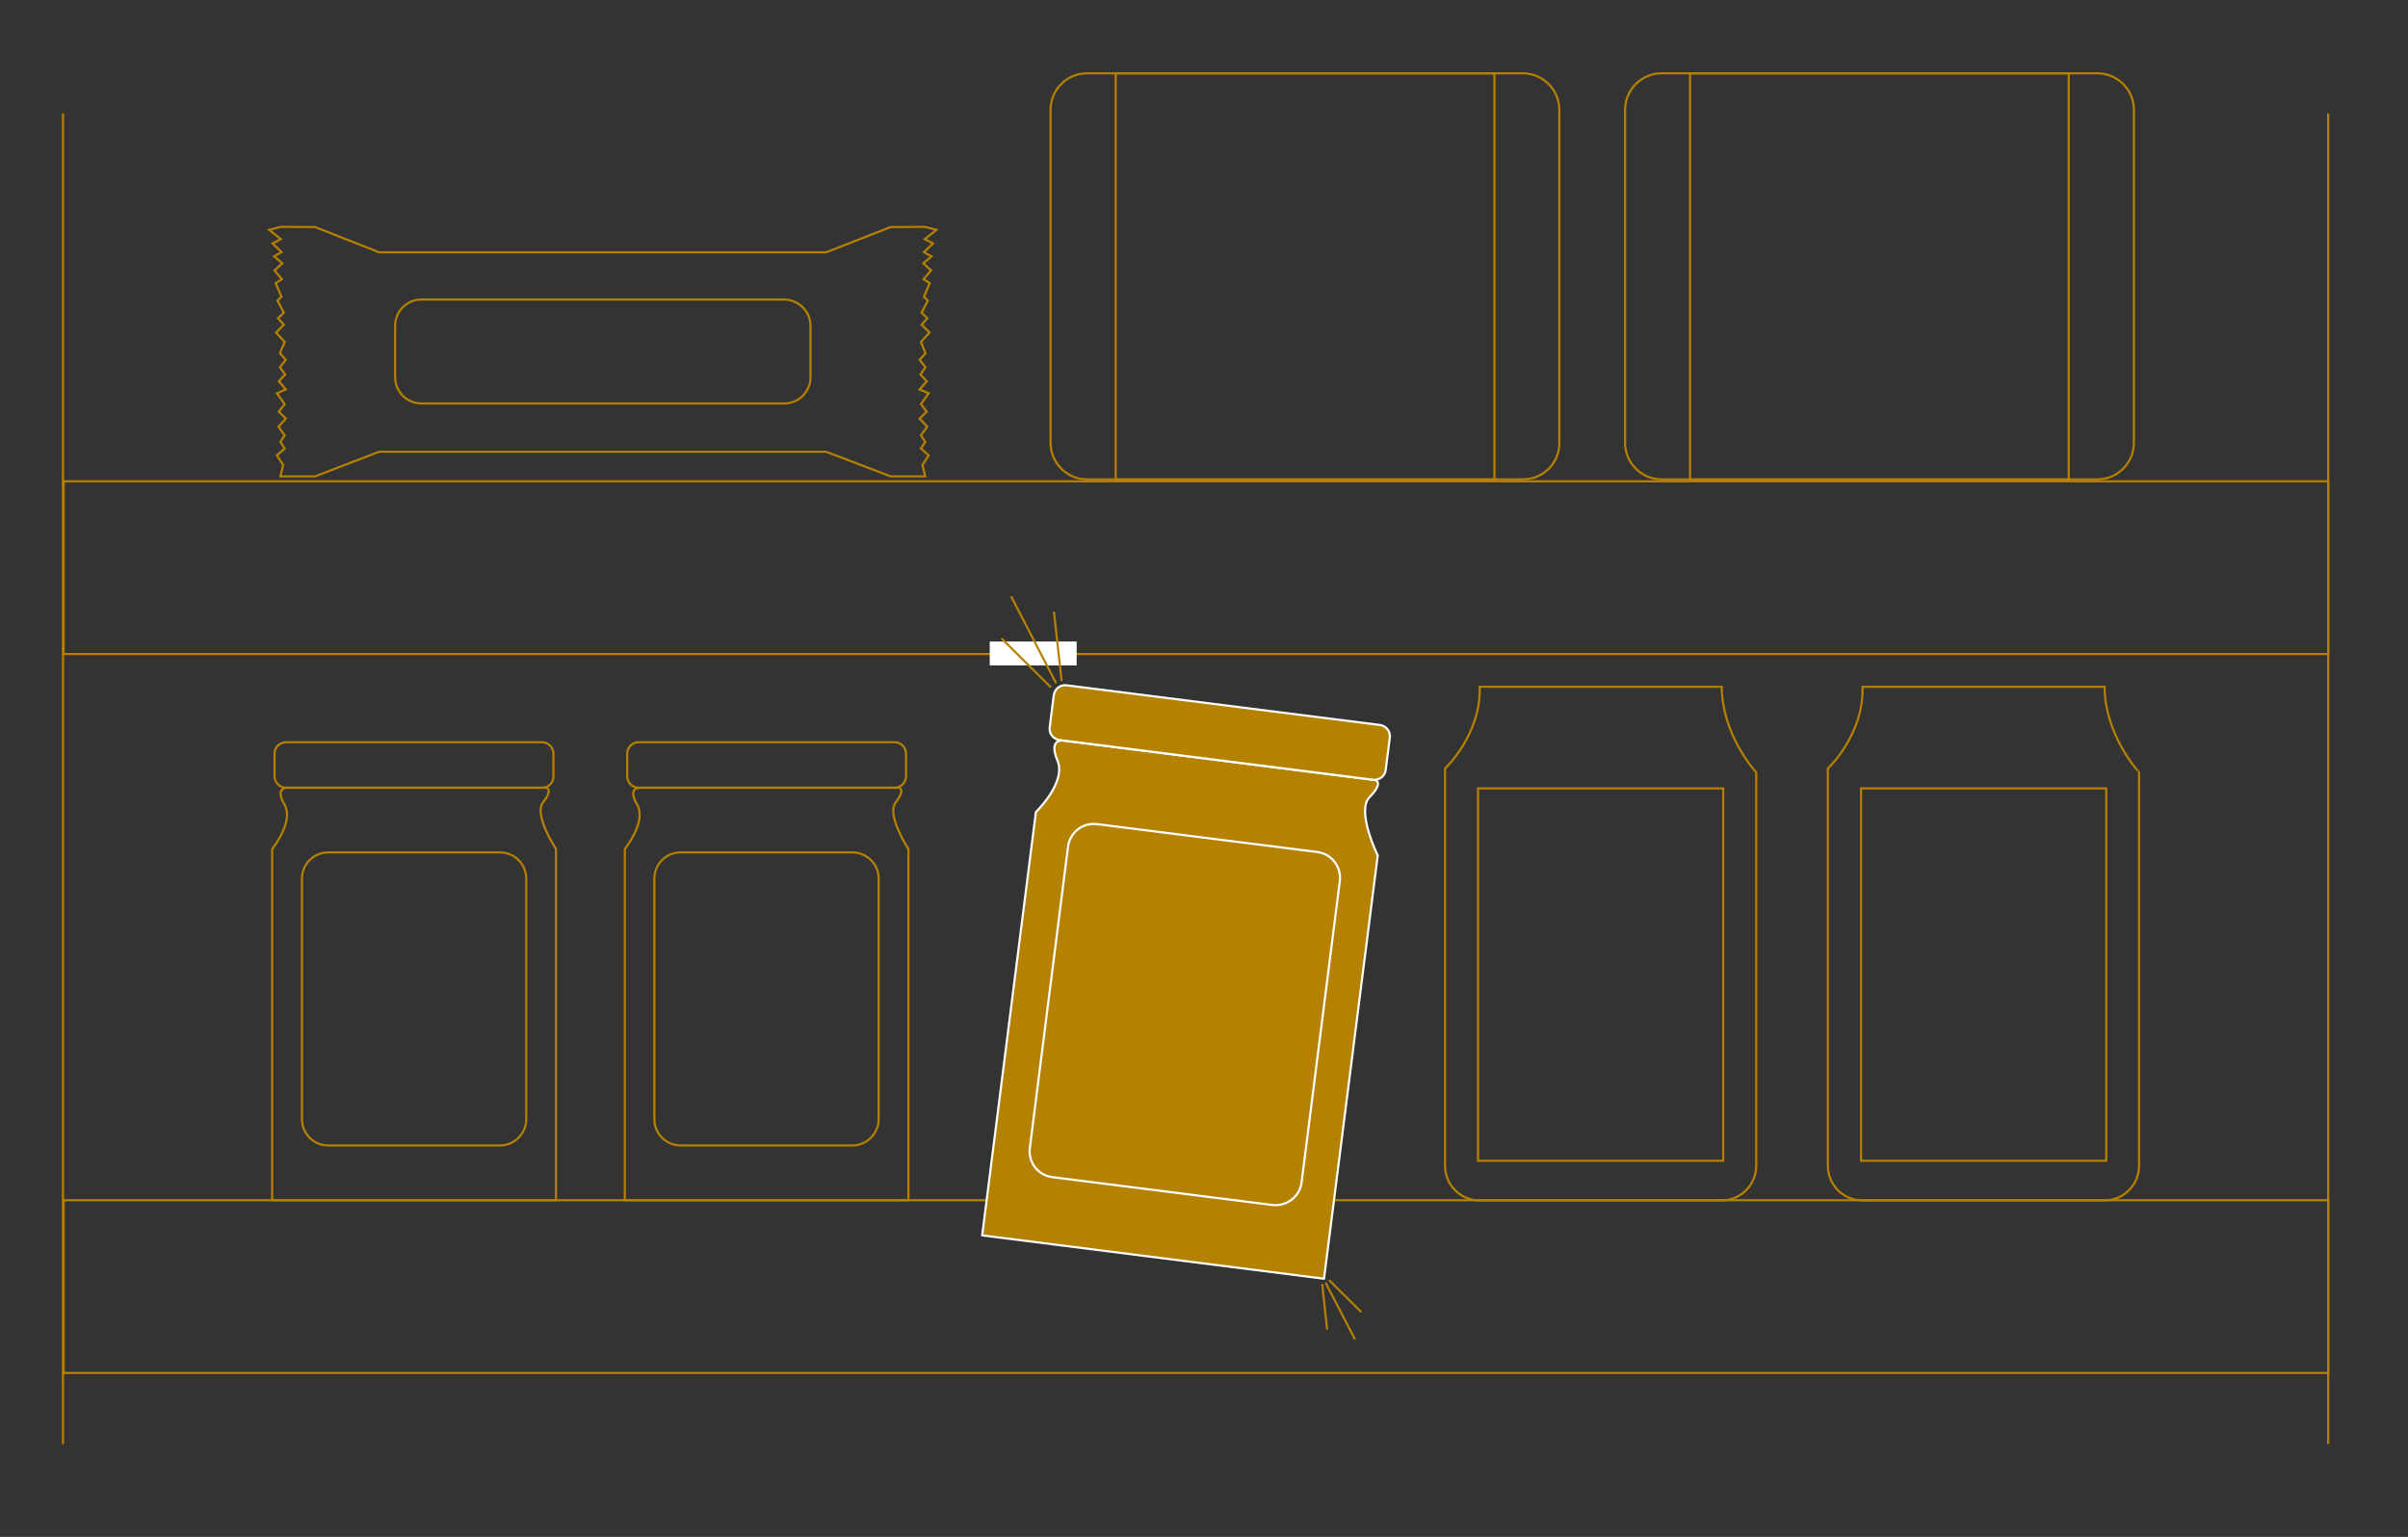 <?xml version="1.0" encoding="utf-8"?>
<!-- Generator: Adobe Illustrator 26.0.3, SVG Export Plug-In . SVG Version: 6.00 Build 0)  -->
<svg version="1.1" id="Ebene_1" xmlns="http://www.w3.org/2000/svg" xmlns:xlink="http://www.w3.org/1999/xlink" x="0px" y="0px"
	 viewBox="0 0 1116.5 712.7" style="enable-background:new 0 0 1116.5 712.7;" xml:space="preserve">
<rect x="0" y="0" width="1116.5" height="712.7" fill="#333333" stroke="none"/>
<style type="text/css">
	.st0{fill:none;stroke:#B58100;stroke-miterlimit:10;}
	.st1{fill:none;stroke:#B58100;stroke-linecap:round;stroke-linejoin:round;stroke-miterlimit:10;}
	.st2{fill:#B58100;stroke:#FFFFFF;stroke-linecap:round;stroke-linejoin:round;stroke-miterlimit:10;}
	.st3{fill:#FFFFFF;}
</style>
<line class="st0" x1="29.2" y1="52.6" x2="29.2" y2="669.7"/>
<line class="st0" x1="1079.5" y1="52.6" x2="1079.5" y2="669.7"/>
<rect x="29.5" y="556.6" class="st0" width="1050" height="80.1"/>
<rect x="29.5" y="223.2" class="st0" width="1050" height="80.1"/>
<path class="st1" d="M257.8,393.7v162.9H126.2V393.7c0,0,10.3-12.7,5.7-20.6c-4.6-7.8,1.1-7.8,1.1-7.8h119.9c0,0,4.1,0-1.1,6.8
	C247.3,377.9,257.8,393.7,257.8,393.7z"/>
<path class="st1" d="M251.4,365.3H132.6c-2.9,0-5.3-2.4-5.3-5.3v-10.5c0-2.9,2.4-5.3,5.3-5.3h118.7c2.9,0,5.3,2.4,5.3,5.3V360
	C256.7,362.9,254.3,365.3,251.4,365.3z"/>
<path class="st1" d="M231.8,531.2h-79.6c-6.7,0-12.2-5.4-12.2-12.2V407.5c0-6.7,5.4-12.2,12.2-12.2h79.6c6.7,0,12.2,5.4,12.2,12.2
	V519C244,525.7,238.5,531.2,231.8,531.2z"/>
<path class="st1" d="M421.2,393.7v162.9H289.7V393.7c0,0,10.3-12.7,5.7-20.6s1.1-7.8,1.1-7.8h119.9c0,0,4.1,0-1.1,6.8
	C410.8,377.9,421.2,393.7,421.2,393.7z"/>
<path class="st1" d="M414.8,365.3H296.1c-2.9,0-5.3-2.4-5.3-5.3v-10.5c0-2.9,2.4-5.3,5.3-5.3h118.7c2.9,0,5.3,2.4,5.3,5.3V360
	C420.1,362.9,417.7,365.3,414.8,365.3z"/>
<path class="st1" d="M395.2,531.2h-79.6c-6.7,0-12.2-5.4-12.2-12.2V407.5c0-6.7,5.4-12.2,12.2-12.2h79.6c6.7,0,12.2,5.4,12.2,12.2
	V519C407.4,525.7,401.9,531.2,395.2,531.2z"/>
<g>
	<path class="st2" d="M638.8,396.7L613.9,593l-158.5-20.1l24.9-196.3c0,0,14.3-13.8,10-23.9c-4.3-10.2,2.5-9.3,2.5-9.3l144.5,18.3
		c0,0,4.9,0.6-2.3,8C628.7,376.1,638.8,396.7,638.8,396.7z"/>
	<path class="st2" d="M636.6,361.6l-145.3-18.4c-2.9-0.4-5-3-4.6-5.9l1.9-14.9c0.4-2.9,3-5,5.9-4.6l145.3,18.4c2.9,0.4,5,3,4.6,5.9
		l-1.9,14.9C642.2,359.9,639.5,362,636.6,361.6z"/>
	<path class="st2" d="M589.9,558.8L488,545.9c-6.7-0.8-11.4-6.9-10.5-13.6l17.7-139.6c0.8-6.7,6.9-11.4,13.6-10.5l101.9,12.9
		c6.7,0.8,11.4,6.9,10.5,13.6l-17.7,139.6C602.7,554.9,596.6,559.6,589.9,558.8z"/>
</g>
<polygon class="st0" points="428.8,110.9 434.2,106.6 428.8,105.2 412.9,105.3 383.1,117 285.2,117 273.8,117 175.8,117 
	146.1,105.3 130.2,105.2 124.8,106.6 130.2,110.9 126.4,112.9 130.5,116.9 127.1,118.9 130.9,122.1 127.3,125.4 130.7,129.5 
	127.8,131.3 130.5,137.6 128.7,139.4 131.6,145 128.9,147.6 131.6,150.6 128,154.2 132,158.6 129.8,163.8 132.5,166.9 129.8,170.3 
	132.2,173.7 129.3,176.8 132.5,180.6 128.4,182.4 132,187.4 129.3,190.9 132.5,194.1 129.1,197.9 132,201.9 130,204.9 132,208 
	128.4,211.2 131.3,215.6 130,220.9 146.1,220.9 175.8,209.5 273.8,209.5 285.2,209.5 383.1,209.5 412.9,220.9 429,220.9 
	427.7,215.6 430.6,211.2 427,208 429,204.9 427,201.9 429.9,197.9 426.4,194.1 429.7,190.9 427,187.4 430.6,182.4 426.4,180.6 
	429.7,176.8 426.8,173.7 429.1,170.3 426.4,166.9 429.1,163.8 427,158.6 431,154.2 427.3,150.6 430,147.6 427.3,145 430.2,139.4 
	428.4,137.6 431.1,131.3 428.2,129.5 431.7,125.4 428.1,122.1 431.9,118.9 428.4,116.9 432.6,112.9 "/>
<g>
	<path class="st0" d="M706.2,222.3H504c-9.3,0-16.9-7.6-16.9-16.9V50.9c0-9.3,7.6-16.9,16.9-16.9h202.1c9.3,0,16.9,7.6,16.9,16.9
		v154.5C723.1,214.7,715.5,222.3,706.2,222.3z"/>
	<rect x="517.3" y="34" class="st0" width="175.6" height="188.4"/>
</g>
<g>
	<path class="st0" d="M972.5,222.3H770.4c-9.3,0-16.9-7.6-16.9-16.9V50.9c0-9.3,7.6-16.9,16.9-16.9h202.1c9.3,0,16.9,7.6,16.9,16.9
		v154.5C989.4,214.7,981.8,222.3,972.5,222.3z"/>
	<rect x="783.6" y="34" class="st0" width="175.6" height="188.4"/>
</g>
<path class="st0" d="M798.3,318.5H686.1c0.6,22.4-16.1,37.9-16.1,37.9v184.2c0,8.9,7.2,16.1,16.1,16.1h112.1
	c8.9,0,16.1-7.2,16.1-16.1V358.2C814.3,358.2,798.5,341.3,798.3,318.5z"/>
<rect x="685.3" y="365.6" class="st0" width="113.7" height="172.7"/>
<path class="st0" d="M975.8,318.5H863.6c0.6,22.4-16.1,37.9-16.1,37.9v184.2c0,8.9,7.2,16.1,16.1,16.1h112.1
	c8.9,0,16.1-7.2,16.1-16.1V358.2C991.9,358.2,976,341.3,975.8,318.5z"/>
<rect x="862.9" y="365.6" class="st0" width="113.7" height="172.7"/>
<path class="st1" d="M375.8,151.1v23.8c0,6.7-5.4,12.2-12.2,12.2H195.4c-6.7,0-12.2-5.4-12.2-12.2v-23.8c0-6.7,5.4-12.2,12.2-12.2
	h168.2C370.3,139,375.8,144.4,375.8,151.1z"/>
<rect x="458.9" y="297.5" class="st3" width="40.3" height="11.1"/>
<g>
	<line class="st1" x1="487" y1="318.5" x2="464.6" y2="296.3"/>
	<line class="st1" x1="492.2" y1="315.4" x2="488.7" y2="284"/>
	<line class="st1" x1="489.5" y1="316.5" x2="469" y2="276.9"/>
</g>
<g>
	<line class="st1" x1="616.5" y1="593.9" x2="630.9" y2="608.2"/>
	<line class="st1" x1="613.1" y1="595.9" x2="615.3" y2="616.2"/>
	<line class="st1" x1="614.8" y1="595.2" x2="628.1" y2="620.8"/>
</g>
</svg>
